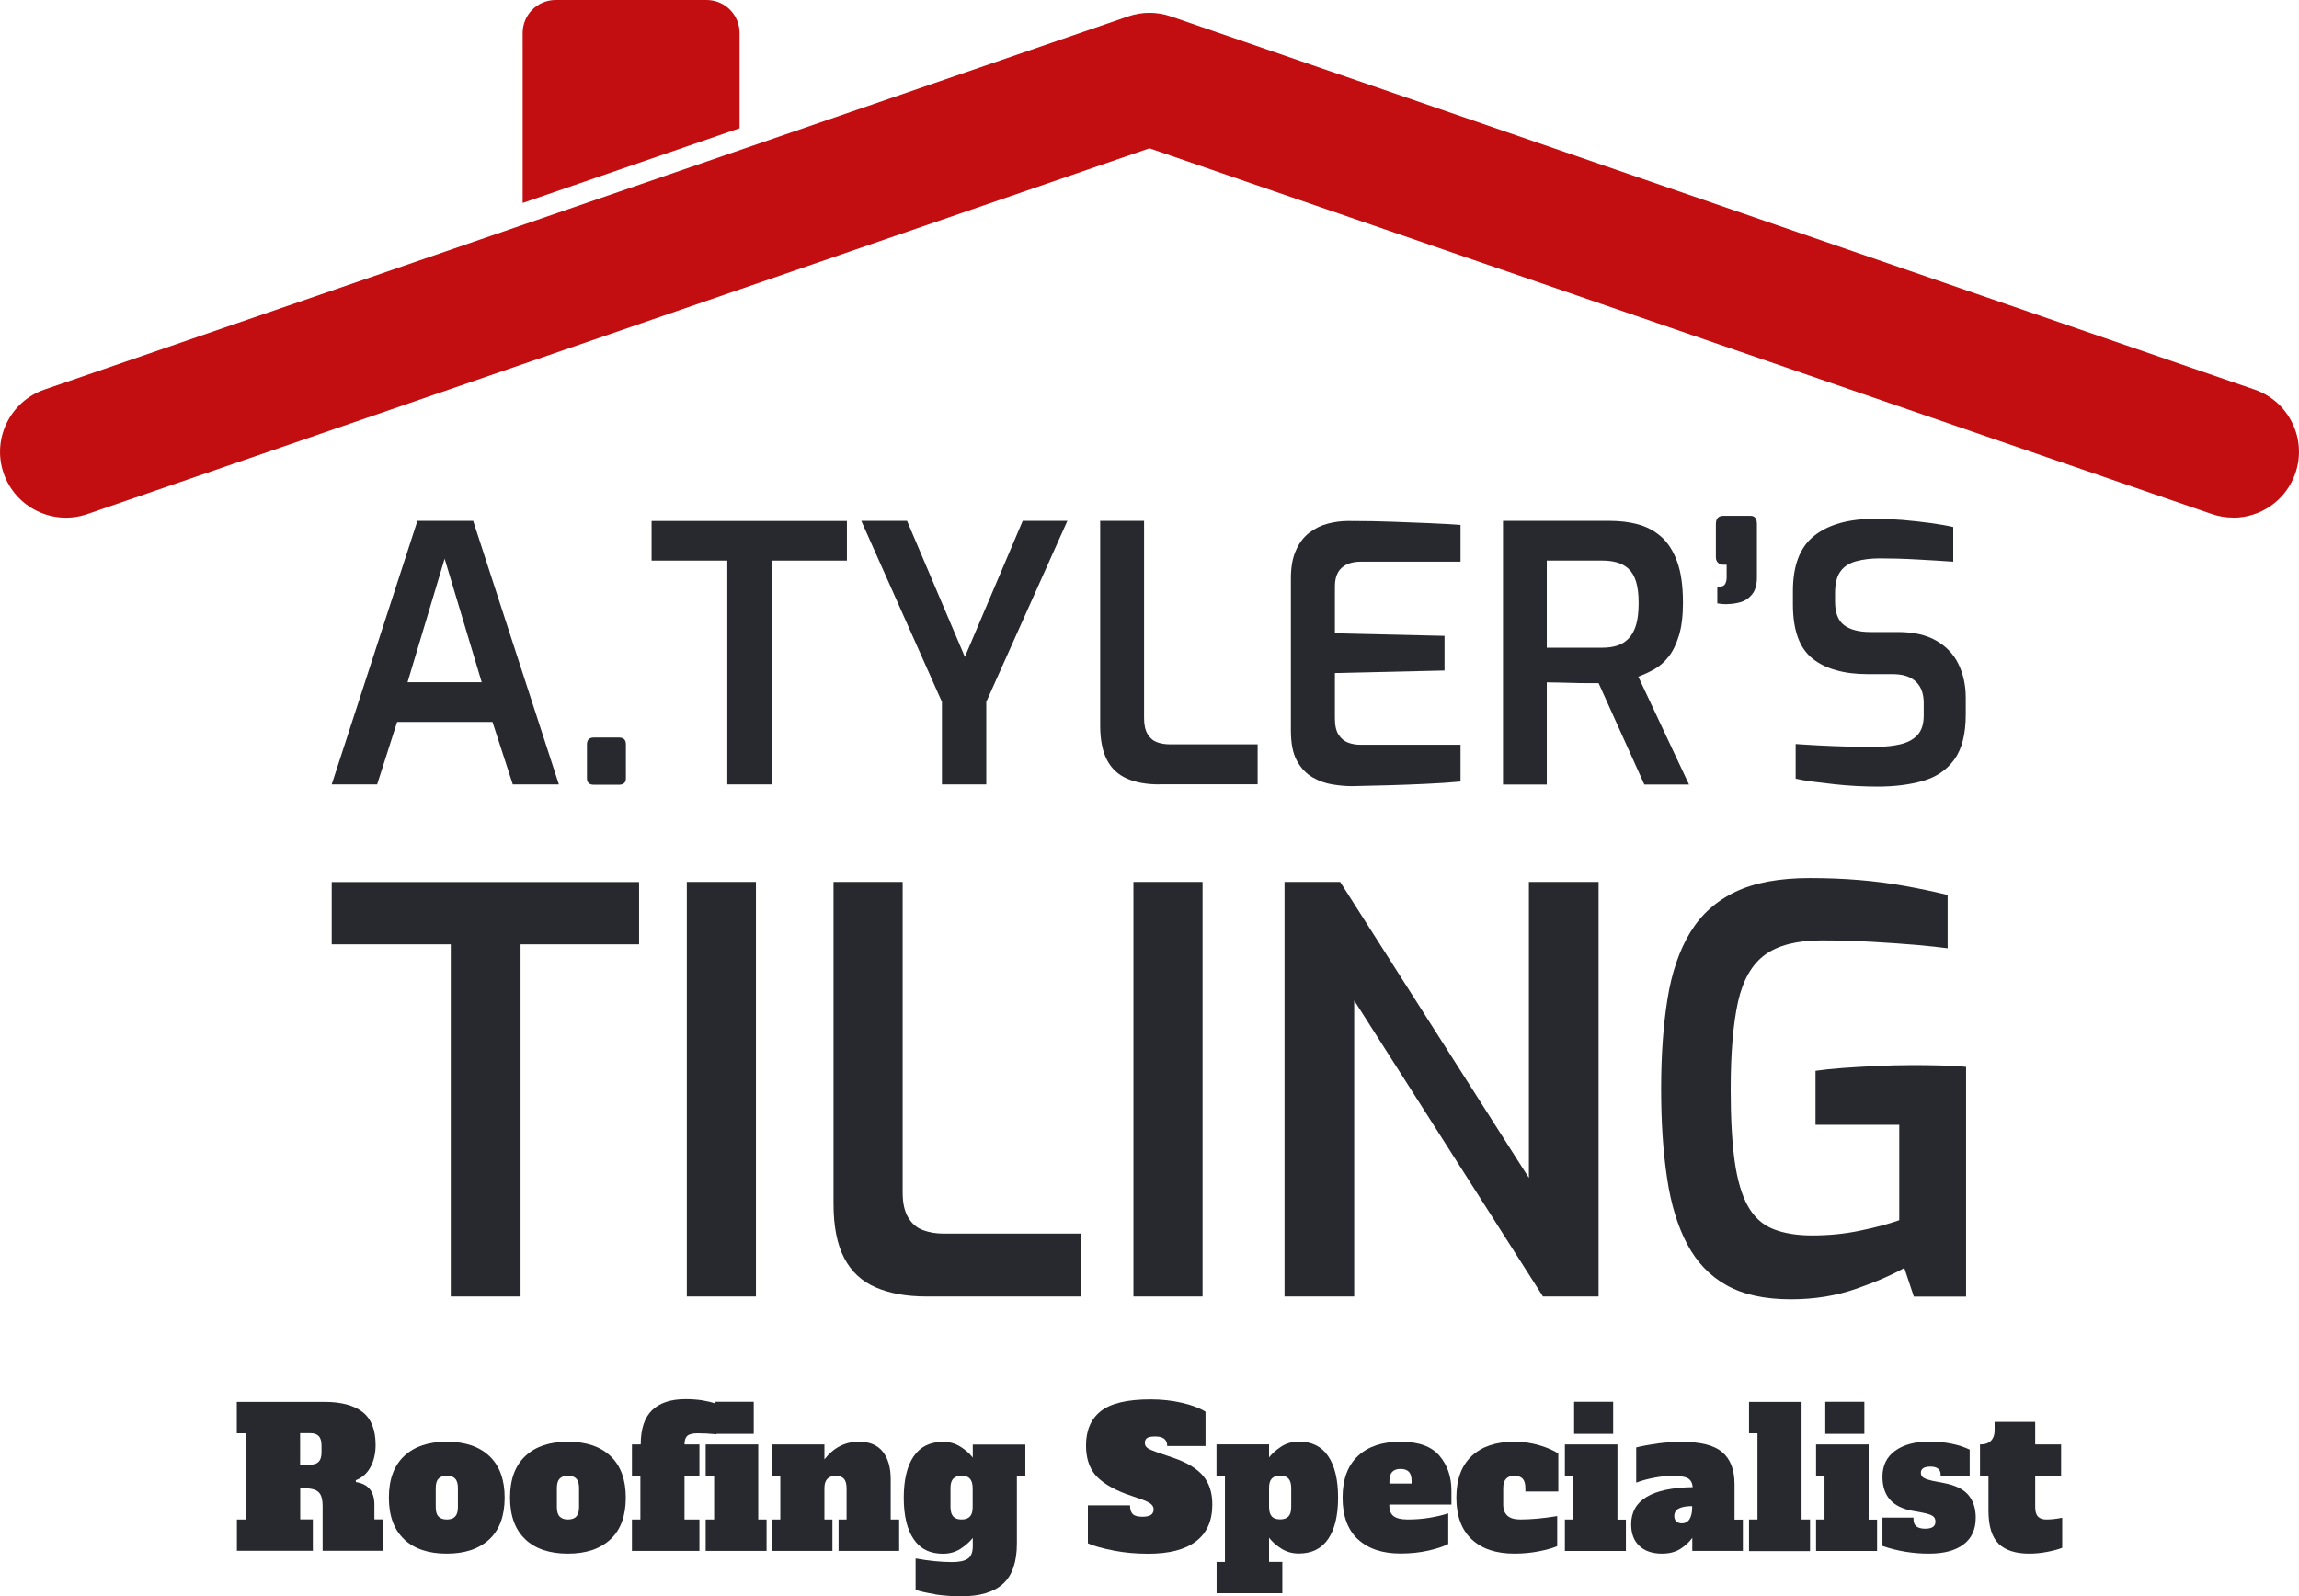 <svg xmlns="http://www.w3.org/2000/svg" viewBox="0 0 209.51 145.49"><defs><style>.c{fill:#c20e10;}.d{fill:#27292e;}</style></defs><g id="a"></g><g id="b"><g><path class="c" d="M67.4,3.01V11.69l-19.77,6.81V3.01c0-1.66,1.34-3.01,3.01-3.01h13.75c1.66,0,3.01,1.35,3.01,3.01Z"></path><path class="c" d="M203.5,47.18c-.65,0-1.31-.11-1.95-.33L104.75,13.52,7.96,46.86c-3.13,1.08-6.55-.59-7.63-3.72-1.08-3.13,.59-6.55,3.72-7.63L102.8,1.5c1.27-.44,2.64-.44,3.91,0l98.75,34.01c3.13,1.08,4.8,4.49,3.72,7.63-.86,2.49-3.18,4.05-5.67,4.05Z"></path><g><path class="d" d="M30.23,71.5l7.81-24.02h5.08l7.81,24.02h-4.2l-1.85-5.69h-8.69l-1.82,5.69h-4.13Zm6.9-9.31h6.77l-3.38-11.26-3.38,11.26Z"></path><path class="d" d="M54.11,71.53c-.41,0-.62-.2-.62-.59v-3.09c0-.41,.21-.62,.62-.62h2.31c.41,0,.62,.21,.62,.62v3.09c0,.22-.06,.37-.18,.46-.12,.09-.27,.13-.44,.13h-2.31Z"></path><path class="d" d="M66.28,71.5v-20.4h-6.9v-3.61h17.8v3.61h-6.87v20.4h-4.03Z"></path><path class="d" d="M85.84,71.5v-7.52l-7.35-16.5h4.17l5.27,12.4,5.27-12.4h4.07l-7.39,16.5v7.52h-4.04Z"></path><path class="d" d="M105.63,71.5c-1.13,0-2.1-.17-2.91-.52-.81-.35-1.43-.92-1.84-1.71-.41-.79-.62-1.84-.62-3.14v-18.65h4v18c0,.61,.11,1.09,.33,1.45,.22,.36,.5,.6,.86,.73,.36,.13,.75,.19,1.19,.19h7.97v3.64h-8.98Z"></path><path class="d" d="M123.2,71.66c-.52,0-1.1-.05-1.74-.15-.64-.1-1.25-.31-1.84-.65-.59-.34-1.06-.84-1.43-1.51-.37-.67-.55-1.59-.55-2.77v-13.86c0-1.02,.15-1.87,.46-2.55,.3-.68,.71-1.22,1.22-1.61,.51-.39,1.07-.67,1.69-.83,.62-.16,1.23-.24,1.84-.24,1.52,0,2.88,.02,4.1,.07,1.21,.04,2.33,.09,3.34,.13,1.01,.04,1.95,.1,2.81,.16v3.35h-9.08c-.74,0-1.32,.18-1.74,.55-.42,.37-.63,.94-.63,1.72v4.26l9.99,.23v3.16l-9.99,.23v4.13c0,.65,.11,1.15,.34,1.5,.23,.35,.52,.59,.88,.72,.36,.13,.73,.19,1.12,.19h9.11v3.35c-.96,.09-2,.16-3.12,.21-1.13,.05-2.27,.1-3.43,.13s-2.27,.06-3.34,.08Z"></path><path class="d" d="M136.97,71.5v-24.02h9.76c.89,0,1.73,.1,2.52,.31,.79,.21,1.5,.58,2.12,1.12,.62,.54,1.11,1.3,1.46,2.26,.36,.97,.54,2.22,.54,3.76,0,1.19-.12,2.19-.36,2.98-.24,.79-.55,1.44-.94,1.94-.39,.5-.83,.88-1.32,1.16-.49,.27-.97,.49-1.45,.67l4.62,9.83h-4.07l-4.17-9.24h-1.06c-.4,0-.82,0-1.25-.02-.43-.01-.86-.02-1.27-.03-.41-.01-.79-.02-1.14-.02v9.31h-4Zm4-12.46h5.08c.48,0,.91-.06,1.3-.18,.39-.12,.74-.33,1.04-.63,.3-.3,.54-.72,.7-1.24s.24-1.19,.24-2.02-.08-1.46-.24-1.97-.4-.9-.7-1.17c-.3-.27-.66-.46-1.06-.57-.4-.11-.83-.16-1.29-.16h-5.08v7.94Z"></path><path class="d" d="M157.44,55.07c-.24,0-.42,0-.55-.02-.13-.01-.26-.03-.39-.05v-1.5c.39,0,.63-.09,.72-.28,.09-.18,.13-.37,.13-.57v-1.17h-.29c-.2,0-.36-.06-.49-.18-.13-.12-.2-.29-.2-.5v-3.03c0-.5,.23-.75,.68-.75h2.47c.22,0,.37,.07,.46,.21,.09,.14,.13,.32,.13,.54v4.85c0,.69-.15,1.22-.46,1.58-.3,.36-.66,.59-1.07,.7-.41,.11-.79,.16-1.14,.16Z"></path><path class="d" d="M171.1,71.7c-.59,0-1.21-.02-1.87-.05-.66-.03-1.33-.09-2.02-.16-.68-.08-1.33-.15-1.94-.23-.61-.08-1.15-.17-1.63-.28v-3.16c.61,.04,1.32,.09,2.13,.13,.81,.04,1.67,.08,2.55,.1,.89,.02,1.75,.03,2.57,.03,.87,0,1.64-.08,2.31-.24,.67-.16,1.19-.45,1.56-.86,.37-.41,.55-1,.55-1.76v-1.14c0-.85-.24-1.5-.72-1.95-.48-.46-1.18-.68-2.12-.68h-2.25c-2.19,0-3.88-.48-5.06-1.43-1.18-.95-1.77-2.59-1.77-4.91v-1.24c0-2.32,.64-4,1.94-5.03,1.29-1.03,3.14-1.55,5.55-1.55,.82,0,1.68,.04,2.55,.11,.88,.08,1.72,.17,2.52,.28,.8,.11,1.49,.23,2.05,.36v3.16c-.96-.07-2.05-.13-3.27-.2s-2.36-.1-3.4-.1c-.83,0-1.55,.09-2.18,.26-.63,.17-1.11,.48-1.43,.93-.33,.45-.49,1.1-.49,1.97v.78c0,1.02,.28,1.74,.83,2.15,.55,.41,1.35,.62,2.39,.62h2.51c1.41,0,2.57,.26,3.48,.78,.91,.52,1.59,1.23,2.03,2.13,.44,.9,.67,1.93,.67,3.08v1.53c0,1.78-.35,3.15-1.04,4.1-.69,.95-1.65,1.61-2.86,1.95-1.21,.35-2.6,.52-4.17,.52Z"></path></g><g><path class="d" d="M41.08,118.18v-32.1h-10.85v-5.68h28.01v5.68h-10.8v32.1h-6.35Z"></path><path class="d" d="M62.59,118.18v-37.79h6.3v37.79h-6.3Z"></path><path class="d" d="M84.4,118.18c-1.78,0-3.3-.27-4.58-.82-1.28-.55-2.24-1.44-2.89-2.69-.65-1.25-.97-2.89-.97-4.94v-29.34h6.3v28.32c0,.96,.17,1.72,.51,2.28,.34,.56,.79,.95,1.36,1.15,.56,.21,1.19,.31,1.87,.31h12.54v5.73h-14.13Z"></path><path class="d" d="M103.29,118.18v-37.79h6.3v37.79h-6.3Z"></path><path class="d" d="M117.06,118.18v-37.79h5.07l17.2,26.98v-26.98h6.35v37.79h-5.07l-17.2-26.98v26.98h-6.35Z"></path><path class="d" d="M163.2,118.44c-2.39,0-4.34-.43-5.86-1.28-1.52-.85-2.71-2.1-3.58-3.74-.87-1.64-1.49-3.65-1.84-6.04-.36-2.39-.54-5.1-.54-8.14s.2-5.85,.59-8.24c.39-2.39,1.08-4.4,2.07-6.02,.99-1.62,2.36-2.85,4.12-3.69,1.76-.84,4.02-1.25,6.78-1.25,1.57,0,3.07,.06,4.51,.18,1.43,.12,2.82,.3,4.15,.54,1.33,.24,2.63,.51,3.89,.82v4.86c-.72-.1-1.68-.2-2.89-.31-1.21-.1-2.55-.2-4.02-.28-1.47-.08-2.99-.13-4.56-.13-2.25,0-3.98,.44-5.17,1.31-1.2,.87-2.01,2.3-2.46,4.28-.44,1.98-.67,4.64-.67,7.99,0,2.63,.12,4.8,.36,6.53,.24,1.72,.64,3.09,1.2,4.1,.56,1.01,1.33,1.71,2.3,2.1,.97,.39,2.16,.59,3.56,.59,1.5,0,2.96-.14,4.38-.44,1.42-.29,2.6-.61,3.56-.95v-8.7h-7.63v-4.92c.68-.1,1.51-.19,2.48-.26,.97-.07,1.99-.13,3.05-.18,1.06-.05,2.1-.08,3.12-.08s1.95,0,2.79,.03c.84,.02,1.6,.06,2.28,.13v20.94h-4.76l-.87-2.61c-1.06,.61-2.51,1.25-4.35,1.89-1.84,.65-3.84,.97-5.99,.97Z"></path></g><g><path class="d" d="M21.58,138.51h.87v-7.86h-.87v-2.86h8.02c1.5,0,2.65,.31,3.44,.92,.79,.62,1.19,1.62,1.19,3,0,.78-.16,1.46-.47,2.03s-.76,.97-1.34,1.19l.02,.17c1.12,.17,1.68,.86,1.68,2.06v1.34h.82v2.86h-5.54v-4.1c0-.45-.07-.8-.2-1.03-.13-.23-.34-.39-.63-.47-.29-.08-.69-.12-1.21-.12v2.86h1.15v2.86h-6.92v-2.86Zm6.71-5c.34,0,.59-.09,.76-.27,.17-.18,.25-.46,.25-.85v-.63c0-.38-.08-.67-.25-.85-.17-.18-.42-.27-.76-.27h-.94v2.86h.94Z"></path><path class="d" d="M36.84,140.32c-.93-.87-1.4-2.13-1.4-3.8s.47-2.93,1.4-3.8,2.22-1.3,3.88-1.3,2.97,.44,3.89,1.32c.92,.88,1.38,2.14,1.38,3.78s-.46,2.93-1.4,3.8-2.22,1.3-3.88,1.3-2.95-.43-3.88-1.3Zm4.64-2.08c.17-.18,.25-.46,.25-.85v-1.75c0-.38-.08-.67-.25-.85-.17-.18-.42-.27-.76-.27s-.59,.09-.76,.27c-.17,.18-.25,.46-.25,.85v1.75c0,.38,.08,.67,.25,.85,.17,.18,.42,.27,.76,.27s.59-.09,.76-.27Z"></path><path class="d" d="M47.88,140.32c-.93-.87-1.4-2.13-1.4-3.8s.47-2.93,1.4-3.8,2.22-1.3,3.88-1.3,2.97,.44,3.89,1.32c.92,.88,1.38,2.14,1.38,3.78s-.46,2.93-1.4,3.8-2.22,1.3-3.88,1.3-2.95-.43-3.88-1.3Zm4.64-2.08c.17-.18,.25-.46,.25-.85v-1.75c0-.38-.08-.67-.25-.85-.17-.18-.42-.27-.76-.27s-.59,.09-.76,.27c-.17,.18-.25,.46-.25,.85v1.75c0,.38,.08,.67,.25,.85,.17,.18,.42,.27,.76,.27s.59-.09,.76-.27Z"></path><path class="d" d="M62.64,130.88c-.17,.15-.26,.41-.26,.79h1.36v2.86h-1.36v3.98h1.36v2.86h-6.15v-2.86h.77v-3.98h-.77v-2.86h.8c0-1.42,.35-2.46,1.04-3.13,.69-.66,1.7-1,3.03-1,.57,0,1.09,.04,1.55,.11,.46,.08,.84,.17,1.12,.27v-.14h3.56v2.92h-3.4v.04c-.62-.06-1.19-.09-1.71-.09-.45,0-.77,.08-.94,.23Zm6.45,7.63h.77v2.86h-5.55v-2.86h.77v-3.98h-.77v-2.86h4.79v6.85Z"></path><path class="d" d="M81.94,138.51v2.86h-5.52v-2.86h.73v-2.86c0-.38-.08-.67-.24-.85-.16-.18-.41-.27-.73-.27-.7,0-1.05,.37-1.05,1.12v2.86h.73v2.86h-5.52v-2.86h.77v-3.98h-.77v-2.86h4.79v1.36c.84-1.07,1.88-1.61,3.14-1.61,.97,0,1.69,.3,2.18,.91,.48,.61,.72,1.44,.72,2.5v3.68h.77Z"></path><path class="d" d="M85.21,145.32c-.76-.12-1.35-.25-1.77-.4v-2.86c1.23,.22,2.34,.33,3.32,.33,.66,0,1.14-.1,1.44-.31,.3-.2,.45-.58,.45-1.14v-.75c-.29,.37-.67,.7-1.13,1-.46,.29-.99,.44-1.58,.44-1.19,0-2.08-.44-2.68-1.33s-.9-2.14-.9-3.77,.3-2.89,.9-3.77c.6-.88,1.49-1.33,2.68-1.33,.59,0,1.12,.15,1.58,.44,.46,.29,.84,.62,1.13,1v-1.19h4.79v2.86h-.77v6.15c0,1.69-.42,2.91-1.26,3.68-.84,.76-2.1,1.14-3.79,1.14-.84,0-1.64-.06-2.4-.17Zm3.18-7.08c.17-.18,.25-.46,.25-.85v-1.75c0-.38-.09-.67-.25-.85s-.42-.27-.76-.27-.59,.09-.76,.27-.25,.46-.25,.85v1.75c0,.38,.09,.67,.25,.85s.42,.27,.76,.27,.59-.09,.76-.27Z"></path><path class="d" d="M101.44,141.33c-1-.19-1.76-.41-2.3-.65v-3.46h3.84c0,.36,.08,.62,.24,.79s.46,.25,.89,.25c.36,0,.62-.06,.78-.17,.16-.11,.24-.28,.24-.5,0-.19-.08-.35-.23-.48-.15-.13-.41-.27-.79-.41l-1.5-.52c-1.29-.49-2.22-1.07-2.79-1.73-.56-.66-.85-1.56-.85-2.69,0-1.37,.45-2.42,1.35-3.13s2.41-1.07,4.52-1.07c1.01,0,1.96,.1,2.86,.31,.89,.2,1.61,.47,2.16,.81v3.13h-3.49c0-.58-.36-.87-1.08-.87-.35,0-.6,.04-.74,.13-.14,.09-.22,.24-.22,.46,0,.2,.09,.36,.25,.47s.45,.24,.83,.37l1.52,.52c1.23,.42,2.13,.96,2.7,1.63s.85,1.54,.85,2.63c0,1.48-.5,2.6-1.49,3.35-.99,.76-2.45,1.13-4.37,1.13-1.12,0-2.18-.1-3.17-.29Z"></path><path class="d" d="M110.86,142.38h.77v-7.86h-.77v-2.86h4.79v1.19c.29-.37,.67-.7,1.13-1,.46-.29,.99-.44,1.58-.44,1.19,0,2.08,.44,2.68,1.33,.6,.89,.9,2.14,.9,3.77s-.3,2.89-.9,3.77-1.49,1.33-2.68,1.33c-.59,0-1.12-.15-1.58-.44-.46-.29-.84-.62-1.13-1v2.2h1.21v2.86h-5.99v-2.86Zm6.56-4.15c.17-.18,.25-.46,.25-.85v-1.75c0-.38-.09-.67-.25-.85s-.42-.27-.76-.27-.59,.09-.76,.27-.25,.46-.25,.85v1.75c0,.38,.09,.67,.25,.85s.42,.27,.76,.27,.59-.09,.76-.27Z"></path><path class="d" d="M123.75,140.32c-.93-.87-1.4-2.13-1.4-3.8s.47-2.93,1.4-3.8,2.22-1.3,3.88-1.3,2.83,.43,3.55,1.28c.73,.86,1.09,1.92,1.09,3.19v1.26h-5.66v.1c0,.43,.13,.75,.38,.95,.26,.2,.68,.31,1.28,.31,.71,0,1.38-.05,2.03-.16s1.2-.24,1.68-.4v2.79c-.41,.22-1,.42-1.79,.6-.79,.18-1.64,.27-2.56,.27-1.65,0-2.95-.43-3.88-1.3Zm4.89-5.09v-.21c0-.4-.08-.68-.25-.86-.17-.17-.42-.26-.76-.26s-.59,.09-.76,.27c-.17,.18-.25,.46-.25,.85v.21h2.03Z"></path><path class="d" d="M134.12,140.32c-.93-.87-1.4-2.13-1.4-3.8s.47-2.93,1.4-3.8,2.22-1.3,3.88-1.3c.8,0,1.57,.11,2.3,.33,.73,.22,1.3,.47,1.71,.75v3.46h-3v-.31c0-.38-.08-.67-.24-.85-.16-.18-.42-.27-.77-.27-.68,0-1.01,.37-1.01,1.12v1.5c0,.91,.52,1.36,1.55,1.36,.97,0,2.09-.1,3.37-.31v2.74c-.4,.17-.95,.33-1.67,.47s-1.46,.21-2.23,.21c-1.67,0-2.96-.43-3.89-1.3Z"></path><path class="d" d="M142.61,141.37v-2.86h.77v-3.98h-.77v-2.86h4.79v6.85h.77v2.86h-5.55Zm.84-10.67v-2.92h3.56v2.92h-3.56Z"></path><path class="d" d="M158.83,138.51v2.86h-4.61v-1.19c-.26,.37-.61,.7-1.07,1-.46,.29-1.02,.44-1.69,.44-.87,0-1.56-.23-2.06-.7s-.75-1.12-.75-1.97c0-2.2,1.87-3.33,5.61-3.39-.04-.4-.19-.67-.45-.81-.27-.15-.72-.22-1.36-.22-.52,0-1.09,.05-1.69,.17-.6,.11-1.15,.26-1.65,.45v-3.21c.62-.15,1.29-.27,2.01-.37,.72-.09,1.43-.14,2.11-.14,1.74,0,2.98,.31,3.72,.94s1.12,1.6,1.12,2.92v3.23h.77Zm-4.61-1.22c-.52,0-.93,.07-1.21,.21s-.43,.37-.43,.7c0,.2,.06,.36,.18,.48,.12,.12,.29,.18,.51,.18,.3,0,.54-.13,.7-.38,.16-.26,.24-.62,.24-1.08v-.11Z"></path><path class="d" d="M159.39,141.39v-2.88h.77v-7.86h-.77v-2.86h4.79v10.72h.77v2.88h-5.55Z"></path><path class="d" d="M165.5,141.37v-2.86h.77v-3.98h-.77v-2.86h4.79v6.85h.77v2.86h-5.55Zm.84-10.67v-2.92h3.56v2.92h-3.56Z"></path><path class="d" d="M171.55,140.92v-2.58h2.83v.17c0,.56,.36,.84,1.06,.84,.63,0,.94-.21,.94-.65,0-.23-.09-.41-.27-.52-.18-.12-.5-.21-.95-.3l-.87-.16c-1.83-.33-2.74-1.36-2.74-3.11,0-1.01,.38-1.8,1.15-2.36,.77-.56,1.8-.84,3.11-.84,1.46,0,2.68,.25,3.69,.73v2.43h-2.65v-.17c0-.23-.08-.41-.24-.53-.16-.12-.39-.18-.69-.18-.58,0-.87,.19-.87,.56,0,.2,.08,.35,.24,.45,.16,.11,.46,.2,.89,.3l.99,.19c1.04,.2,1.78,.57,2.22,1.1s.66,1.22,.66,2.06c0,1.06-.37,1.87-1.11,2.43s-1.79,.84-3.15,.84c-1.47,0-2.88-.23-4.24-.7Z"></path><path class="d" d="M182.14,140.72c-.62-.6-.93-1.61-.93-3.03v-3.16h-.77v-2.86c.44,0,.78-.11,1-.34,.22-.23,.33-.54,.33-.93v-.79h3.7v2.06h2.36v2.86h-2.36v2.86c0,.38,.08,.67,.25,.85,.17,.18,.42,.27,.76,.27,.44,0,.93-.05,1.45-.16v2.74c-.33,.13-.77,.25-1.32,.36-.55,.11-1.12,.17-1.69,.17-1.23,0-2.16-.3-2.79-.9Z"></path></g></g></g></svg>